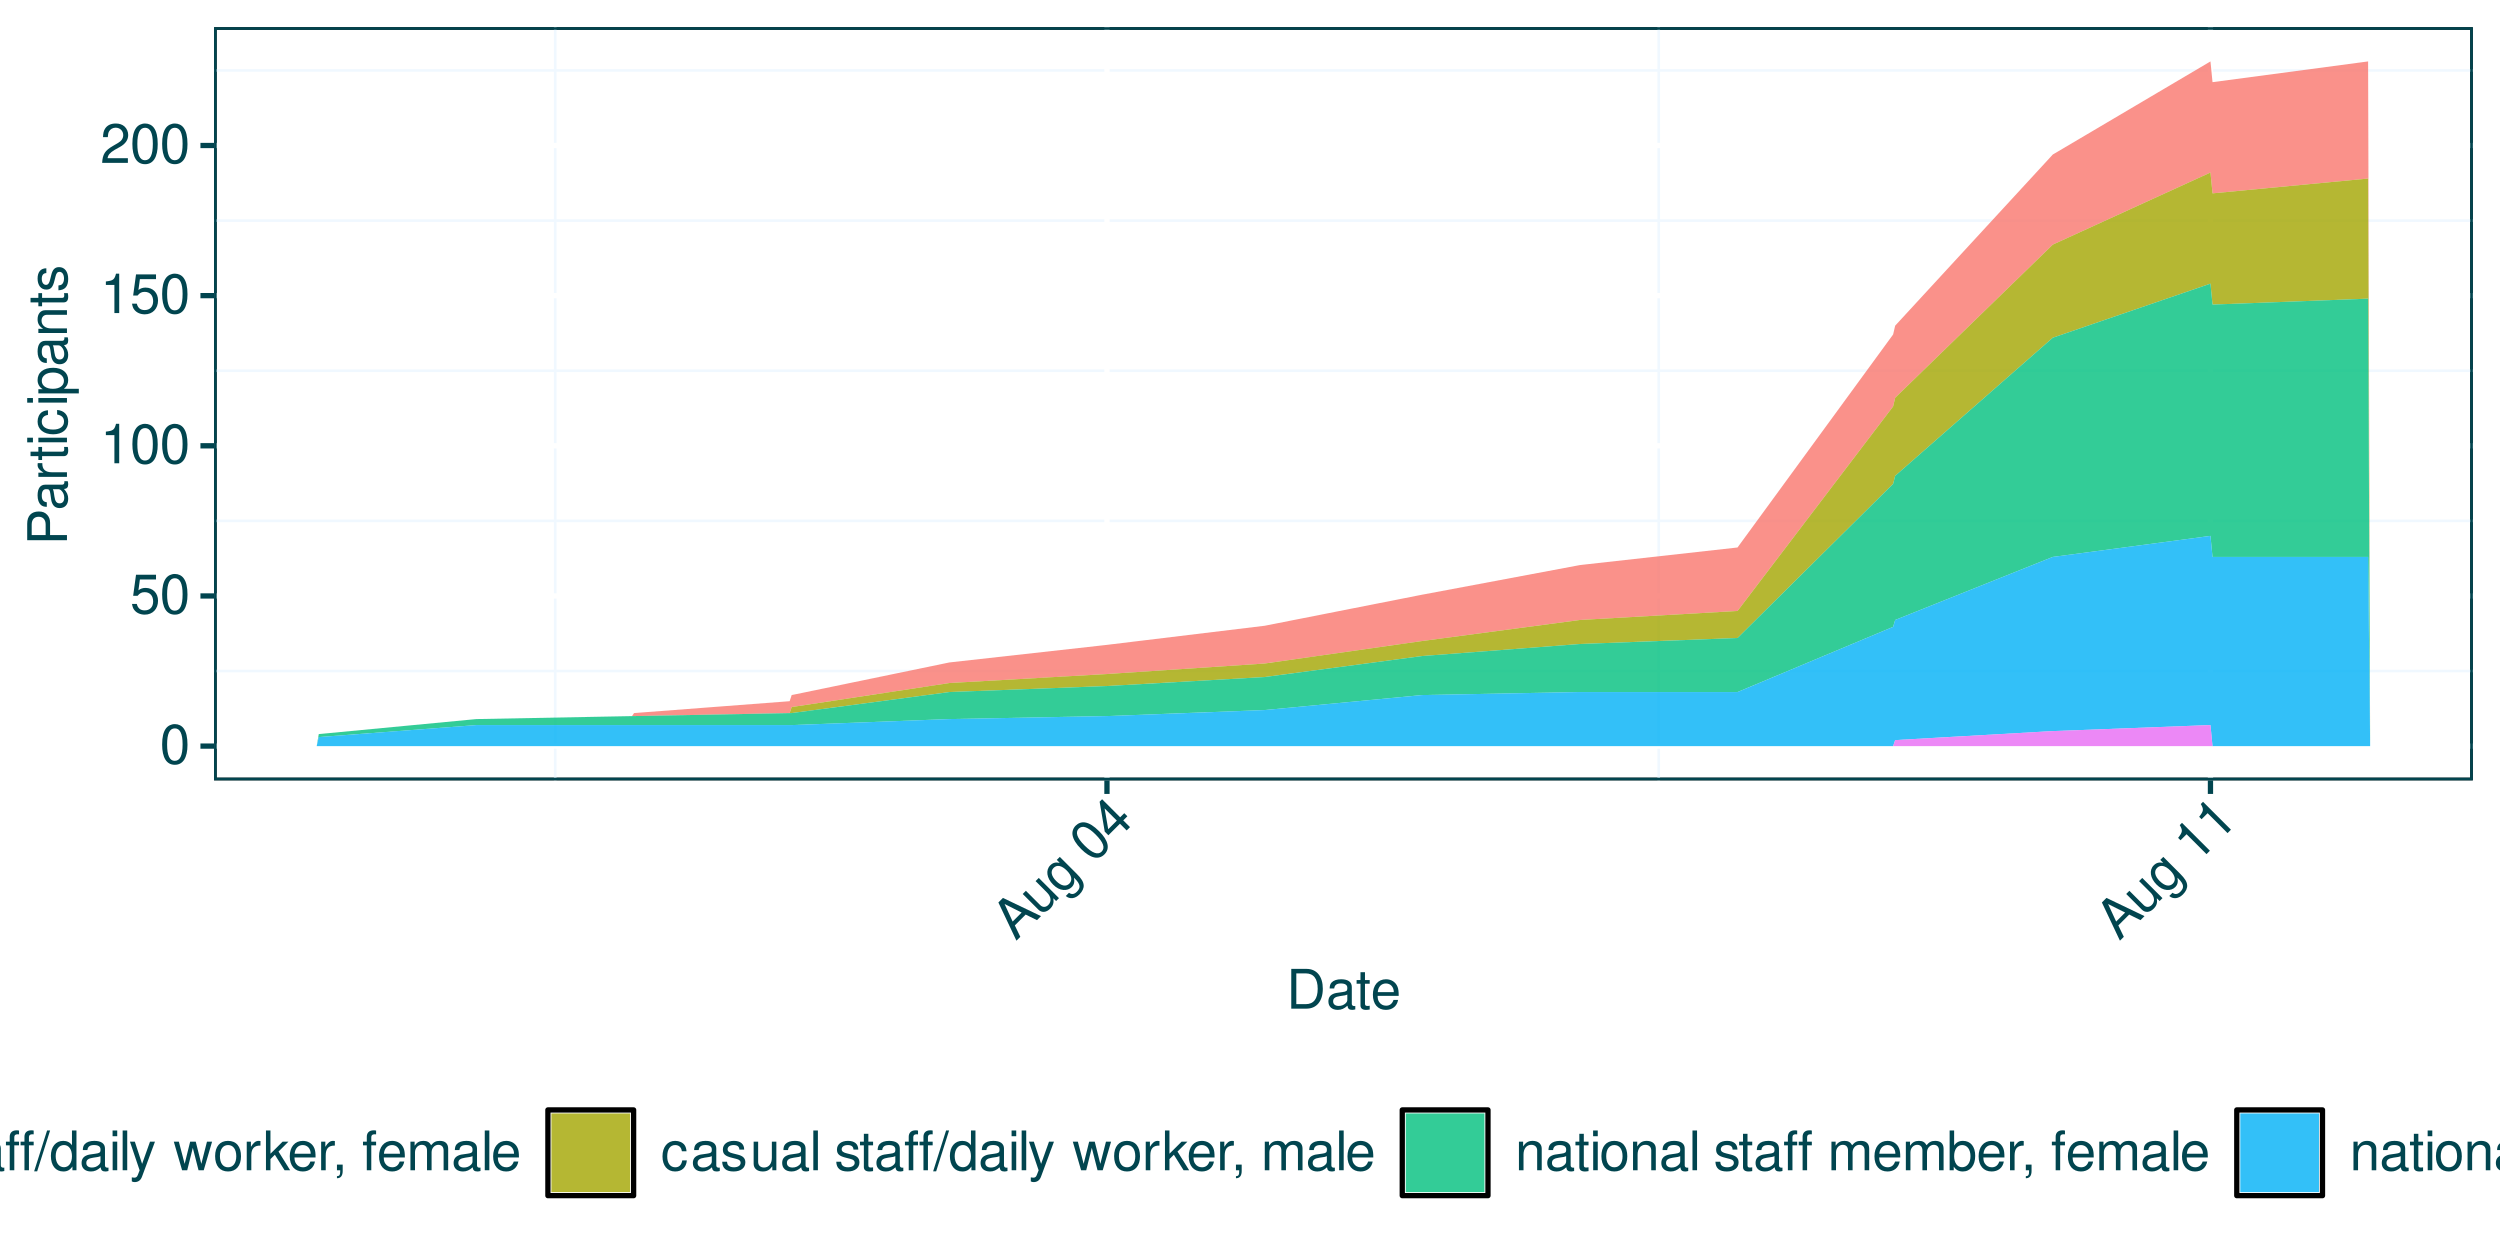 <?xml version="1.0" encoding="UTF-8"?>
<svg xmlns="http://www.w3.org/2000/svg" xmlns:xlink="http://www.w3.org/1999/xlink" width="504" height="252" viewBox="0 0 504 252">
<defs>
<g>
<g id="glyph-0-0">
<path d="M 3.031 -7.953 C 2.297 -7.953 1.641 -7.625 1.234 -7.078 C 0.719 -6.375 0.469 -5.328 0.469 -3.844 C 0.469 -1.172 1.359 0.25 3.031 0.25 C 4.672 0.25 5.578 -1.172 5.578 -3.781 C 5.578 -5.328 5.328 -6.359 4.812 -7.078 C 4.406 -7.641 3.766 -7.953 3.031 -7.953 Z M 3.031 -7.094 C 4.062 -7.094 4.594 -6.031 4.594 -3.875 C 4.594 -1.609 4.078 -0.547 3 -0.547 C 1.984 -0.547 1.469 -1.656 1.469 -3.844 C 1.469 -6.031 1.984 -7.094 3.031 -7.094 Z M 3.031 -7.094 "/>
</g>
<g id="glyph-0-1">
<path d="M 5.234 -7.797 L 1.203 -7.797 L 0.625 -3.547 L 1.516 -3.547 C 1.969 -4.094 2.344 -4.281 2.953 -4.281 C 4 -4.281 4.656 -3.562 4.656 -2.406 C 4.656 -1.281 4 -0.609 2.953 -0.609 C 2.094 -0.609 1.578 -1.031 1.359 -1.906 L 0.391 -1.906 C 0.516 -1.281 0.625 -0.969 0.859 -0.688 C 1.297 -0.094 2.094 0.25 2.969 0.25 C 4.547 0.25 5.641 -0.891 5.641 -2.547 C 5.641 -4.078 4.625 -5.141 3.125 -5.141 C 2.578 -5.141 2.141 -5 1.688 -4.656 L 1.984 -6.844 L 5.234 -6.844 Z M 5.234 -7.797 "/>
</g>
<g id="glyph-0-2">
<path d="M 2.844 -5.672 L 2.844 0 L 3.812 0 L 3.812 -7.953 L 3.172 -7.953 C 2.844 -6.734 2.625 -6.562 1.125 -6.375 L 1.125 -5.672 Z M 2.844 -5.672 "/>
</g>
<g id="glyph-0-3">
<path d="M 5.562 -0.953 L 1.469 -0.953 C 1.562 -1.609 1.906 -2.031 2.875 -2.625 L 3.969 -3.234 C 5.062 -3.844 5.625 -4.656 5.625 -5.625 C 5.625 -6.297 5.359 -6.906 4.891 -7.344 C 4.438 -7.75 3.859 -7.953 3.125 -7.953 C 2.141 -7.953 1.391 -7.594 0.969 -6.922 C 0.688 -6.5 0.578 -6 0.547 -5.203 L 1.516 -5.203 C 1.547 -5.734 1.609 -6.062 1.75 -6.328 C 2 -6.812 2.516 -7.109 3.094 -7.109 C 3.969 -7.109 4.625 -6.469 4.625 -5.609 C 4.625 -4.969 4.266 -4.422 3.578 -4.031 L 2.562 -3.438 C 0.938 -2.5 0.469 -1.75 0.375 -0.016 L 5.562 -0.016 Z M 5.562 -0.953 "/>
</g>
<g id="glyph-0-4">
<path d="M 0.984 0 L 4.062 0 C 6.094 0 7.344 -1.516 7.344 -4.016 C 7.344 -6.5 6.109 -8.016 4.062 -8.016 L 0.984 -8.016 Z M 2 -0.906 L 2 -7.109 L 3.891 -7.109 C 5.484 -7.109 6.312 -6.047 6.312 -4 C 6.312 -1.969 5.484 -0.906 3.891 -0.906 Z M 2 -0.906 "/>
</g>
<g id="glyph-0-5">
<path d="M 5.891 -0.531 C 5.781 -0.516 5.734 -0.516 5.688 -0.516 C 5.375 -0.516 5.188 -0.688 5.188 -0.969 L 5.188 -4.359 C 5.188 -5.375 4.438 -5.922 3.031 -5.922 C 2.172 -5.922 1.5 -5.688 1.109 -5.266 C 0.844 -4.969 0.734 -4.625 0.719 -4.062 L 1.641 -4.062 C 1.719 -4.766 2.141 -5.078 2.984 -5.078 C 3.828 -5.078 4.281 -4.781 4.281 -4.219 L 4.281 -3.984 C 4.266 -3.594 4.062 -3.438 3.328 -3.344 C 2.031 -3.172 1.828 -3.141 1.469 -2.984 C 0.797 -2.703 0.469 -2.203 0.469 -1.453 C 0.469 -0.406 1.188 0.25 2.359 0.25 C 3.078 0.25 3.656 0 4.312 -0.594 C 4.375 0 4.656 0.25 5.266 0.25 C 5.453 0.25 5.578 0.234 5.891 0.156 Z M 4.281 -1.812 C 4.281 -1.5 4.188 -1.312 3.922 -1.062 C 3.547 -0.719 3.094 -0.547 2.547 -0.547 C 1.844 -0.547 1.422 -0.891 1.422 -1.469 C 1.422 -2.078 1.812 -2.391 2.812 -2.531 C 3.781 -2.656 3.969 -2.703 4.281 -2.844 Z M 4.281 -1.812 "/>
</g>
<g id="glyph-0-6">
<path d="M 2.797 -5.766 L 1.844 -5.766 L 1.844 -7.344 L 0.938 -7.344 L 0.938 -5.766 L 0.156 -5.766 L 0.156 -5.016 L 0.938 -5.016 L 0.938 -0.656 C 0.938 -0.062 1.328 0.25 2.047 0.25 C 2.281 0.25 2.484 0.234 2.797 0.172 L 2.797 -0.594 C 2.656 -0.562 2.547 -0.547 2.359 -0.547 C 1.953 -0.547 1.844 -0.656 1.844 -1.062 L 1.844 -5.016 L 2.797 -5.016 Z M 2.797 -5.766 "/>
</g>
<g id="glyph-0-7">
<path d="M 5.641 -2.578 C 5.641 -3.453 5.578 -3.984 5.406 -4.406 C 5.031 -5.359 4.156 -5.922 3.078 -5.922 C 1.469 -5.922 0.438 -4.703 0.438 -2.812 C 0.438 -0.906 1.438 0.25 3.062 0.25 C 4.375 0.25 5.297 -0.5 5.516 -1.75 L 4.594 -1.75 C 4.344 -0.984 3.828 -0.594 3.094 -0.594 C 2.516 -0.594 2.016 -0.859 1.703 -1.344 C 1.484 -1.672 1.406 -2 1.391 -2.578 Z M 1.422 -3.328 C 1.5 -4.391 2.141 -5.078 3.062 -5.078 C 4 -5.078 4.656 -4.359 4.656 -3.328 Z M 1.422 -3.328 "/>
</g>
<g id="glyph-0-8">
<path d="M 5.188 -3.828 C 5.141 -4.391 5.016 -4.75 4.797 -5.078 C 4.406 -5.609 3.703 -5.922 2.906 -5.922 C 1.344 -5.922 0.344 -4.703 0.344 -2.781 C 0.344 -0.922 1.328 0.25 2.891 0.25 C 4.266 0.25 5.141 -0.578 5.25 -1.984 L 4.328 -1.984 C 4.172 -1.062 3.703 -0.594 2.922 -0.594 C 1.906 -0.594 1.297 -1.422 1.297 -2.781 C 1.297 -4.219 1.891 -5.078 2.891 -5.078 C 3.656 -5.078 4.141 -4.625 4.25 -3.828 Z M 5.188 -3.828 "/>
</g>
<g id="glyph-0-9">
<path d="M 4.812 -4.156 C 4.812 -5.297 4.062 -5.922 2.734 -5.922 C 1.391 -5.922 0.516 -5.234 0.516 -4.172 C 0.516 -3.266 0.984 -2.844 2.344 -2.516 L 3.203 -2.297 C 3.844 -2.141 4.094 -1.906 4.094 -1.5 C 4.094 -0.953 3.547 -0.594 2.75 -0.594 C 2.25 -0.594 1.844 -0.734 1.609 -0.984 C 1.469 -1.141 1.391 -1.312 1.344 -1.719 L 0.375 -1.719 C 0.422 -0.391 1.172 0.25 2.672 0.25 C 4.125 0.25 5.047 -0.469 5.047 -1.578 C 5.047 -2.438 4.562 -2.906 3.422 -3.172 L 2.547 -3.391 C 1.797 -3.562 1.469 -3.812 1.469 -4.219 C 1.469 -4.75 1.953 -5.078 2.688 -5.078 C 3.438 -5.078 3.828 -4.766 3.844 -4.156 Z M 4.812 -4.156 "/>
</g>
<g id="glyph-0-10">
<path d="M 5.297 0 L 5.297 -5.766 L 4.391 -5.766 L 4.391 -2.5 C 4.391 -1.312 3.766 -0.547 2.812 -0.547 C 2.094 -0.547 1.625 -0.984 1.625 -1.688 L 1.625 -5.766 L 0.719 -5.766 L 0.719 -1.312 C 0.719 -0.359 1.438 0.25 2.547 0.25 C 3.406 0.25 3.938 -0.047 4.484 -0.797 L 4.484 0 Z M 5.297 0 "/>
</g>
<g id="glyph-0-11">
<path d="M 1.672 -8.016 L 0.75 -8.016 L 0.75 0 L 1.672 0 Z M 1.672 -8.016 "/>
</g>
<g id="glyph-0-12">
</g>
<g id="glyph-0-13">
<path d="M 2.859 -5.766 L 1.906 -5.766 L 1.906 -6.672 C 1.906 -7.047 2.109 -7.25 2.547 -7.25 C 2.625 -7.25 2.656 -7.25 2.859 -7.234 L 2.859 -8 C 2.656 -8.047 2.531 -8.047 2.344 -8.047 C 1.5 -8.047 0.984 -7.562 0.984 -6.75 L 0.984 -5.766 L 0.219 -5.766 L 0.219 -5.016 L 0.984 -5.016 L 0.984 0 L 1.906 0 L 1.906 -5.016 L 2.859 -5.016 Z M 5.812 -5.766 L 4.859 -5.766 L 4.859 -6.672 C 4.859 -7.047 5.078 -7.25 5.5 -7.25 C 5.578 -7.25 5.609 -7.25 5.812 -7.234 L 5.812 -8 C 5.609 -8.047 5.484 -8.047 5.297 -8.047 C 4.453 -8.047 3.953 -7.562 3.953 -6.75 L 3.953 -5.766 L 3.172 -5.766 L 3.172 -5.016 L 3.953 -5.016 L 3.953 0 L 4.859 0 L 4.859 -5.016 L 5.812 -5.016 Z M 5.812 -5.766 "/>
</g>
<g id="glyph-0-14">
<path d="M 2.516 -8.016 L -0.094 0.219 L 0.516 0.219 L 3.125 -8.016 Z M 2.516 -8.016 "/>
</g>
<g id="glyph-0-15">
<path d="M 5.438 -8.016 L 4.531 -8.016 L 4.531 -5.031 C 4.141 -5.625 3.531 -5.922 2.766 -5.922 C 1.266 -5.922 0.281 -4.734 0.281 -2.891 C 0.281 -0.953 1.234 0.25 2.797 0.25 C 3.594 0.25 4.141 -0.047 4.625 -0.766 L 4.625 0 L 5.438 0 Z M 2.922 -5.078 C 3.906 -5.078 4.531 -4.203 4.531 -2.812 C 4.531 -1.484 3.891 -0.609 2.922 -0.609 C 1.906 -0.609 1.25 -1.5 1.25 -2.844 C 1.25 -4.188 1.906 -5.078 2.922 -5.078 Z M 2.922 -5.078 "/>
</g>
<g id="glyph-0-16">
<path d="M 1.656 -5.766 L 0.734 -5.766 L 0.734 0 L 1.656 0 Z M 1.656 -8.016 L 0.719 -8.016 L 0.719 -6.859 L 1.656 -6.859 Z M 1.656 -8.016 "/>
</g>
<g id="glyph-0-17">
<path d="M 4.266 -5.766 L 2.672 -1.281 L 1.203 -5.766 L 0.219 -5.766 L 2.172 0.016 L 1.812 0.938 C 1.656 1.344 1.469 1.5 1.078 1.5 C 0.922 1.5 0.797 1.469 0.594 1.438 L 0.594 2.25 C 0.781 2.359 0.969 2.391 1.203 2.391 C 1.5 2.391 1.828 2.297 2.062 2.125 C 2.359 1.906 2.516 1.672 2.688 1.203 L 5.266 -5.766 Z M 4.266 -5.766 "/>
</g>
<g id="glyph-0-18">
<path d="M 6.094 0 L 7.781 -5.766 L 6.75 -5.766 L 5.609 -1.281 L 4.484 -5.766 L 3.359 -5.766 L 2.25 -1.281 L 1.078 -5.766 L 0.062 -5.766 L 1.734 0 L 2.766 0 L 3.891 -4.516 L 5.047 0 Z M 6.094 0 "/>
</g>
<g id="glyph-0-19">
<path d="M 2.984 -5.922 C 1.359 -5.922 0.391 -4.781 0.391 -2.844 C 0.391 -0.891 1.359 0.25 3 0.25 C 4.625 0.25 5.609 -0.906 5.609 -2.797 C 5.609 -4.797 4.656 -5.922 2.984 -5.922 Z M 3 -5.078 C 4.031 -5.078 4.656 -4.234 4.656 -2.812 C 4.656 -1.438 4.016 -0.594 3 -0.594 C 1.984 -0.594 1.359 -1.438 1.359 -2.844 C 1.359 -4.234 1.984 -5.078 3 -5.078 Z M 3 -5.078 "/>
</g>
<g id="glyph-0-20">
<path d="M 0.766 -5.766 L 0.766 0 L 1.688 0 L 1.688 -2.984 C 1.688 -4.375 2.266 -5 3.531 -4.969 L 3.531 -5.891 C 3.375 -5.922 3.281 -5.922 3.172 -5.922 C 2.578 -5.922 2.141 -5.578 1.609 -4.719 L 1.609 -5.766 Z M 0.766 -5.766 "/>
</g>
<g id="glyph-0-21">
<path d="M 1.547 -8.016 L 0.641 -8.016 L 0.641 0 L 1.547 0 L 1.547 -2.25 L 2.438 -3.125 L 4.391 0 L 5.516 0 L 3.172 -3.766 L 5.172 -5.766 L 4 -5.766 L 1.547 -3.328 Z M 1.547 -8.016 "/>
</g>
<g id="glyph-0-22">
<path d="M 0.953 -1.141 L 0.953 0 L 1.609 0 L 1.609 0.203 C 1.609 0.953 1.469 1.172 0.953 1.203 L 0.953 1.609 C 1.688 1.641 2.109 1.109 2.109 0.172 L 2.109 -1.141 Z M 0.953 -1.141 "/>
</g>
<g id="glyph-0-23">
<path d="M 2.844 -5.766 L 1.875 -5.766 L 1.875 -6.672 C 1.875 -7.047 2.094 -7.25 2.516 -7.25 C 2.594 -7.25 2.625 -7.25 2.844 -7.234 L 2.844 -8 C 2.625 -8.047 2.516 -8.047 2.328 -8.047 C 1.469 -8.047 0.969 -7.562 0.969 -6.75 L 0.969 -5.766 L 0.203 -5.766 L 0.203 -5.016 L 0.969 -5.016 L 0.969 0 L 1.875 0 L 1.875 -5.016 L 2.844 -5.016 Z M 2.844 -5.766 "/>
</g>
<g id="glyph-0-24">
<path d="M 0.766 -5.766 L 0.766 0 L 1.688 0 L 1.688 -3.625 C 1.688 -4.453 2.297 -5.125 3.047 -5.125 C 3.734 -5.125 4.109 -4.703 4.109 -3.969 L 4.109 0 L 5.031 0 L 5.031 -3.625 C 5.031 -4.453 5.641 -5.125 6.391 -5.125 C 7.062 -5.125 7.453 -4.703 7.453 -3.969 L 7.453 0 L 8.375 0 L 8.375 -4.328 C 8.375 -5.359 7.781 -5.922 6.703 -5.922 C 5.938 -5.922 5.484 -5.703 4.938 -5.047 C 4.594 -5.672 4.141 -5.922 3.391 -5.922 C 2.625 -5.922 2.094 -5.641 1.609 -4.953 L 1.609 -5.766 Z M 0.766 -5.766 "/>
</g>
<g id="glyph-0-25">
<path d="M 0.766 -5.766 L 0.766 0 L 1.688 0 L 1.688 -3.172 C 1.688 -4.359 2.312 -5.125 3.25 -5.125 C 3.984 -5.125 4.438 -4.688 4.438 -4 L 4.438 0 L 5.359 0 L 5.359 -4.359 C 5.359 -5.312 4.641 -5.922 3.531 -5.922 C 2.672 -5.922 2.125 -5.594 1.609 -4.797 L 1.609 -5.766 Z M 0.766 -5.766 "/>
</g>
<g id="glyph-0-26">
<path d="M 0.594 -8.016 L 0.594 0 L 1.422 0 L 1.422 -0.734 C 1.859 -0.062 2.438 0.25 3.25 0.25 C 4.766 0.25 5.75 -0.984 5.75 -2.906 C 5.75 -4.781 4.812 -5.922 3.281 -5.922 C 2.5 -5.922 1.938 -5.625 1.5 -4.984 L 1.5 -8.016 Z M 3.109 -5.078 C 4.141 -5.078 4.797 -4.188 4.797 -2.812 C 4.797 -1.5 4.109 -0.609 3.109 -0.609 C 2.141 -0.609 1.5 -1.484 1.5 -2.844 C 1.5 -4.188 2.141 -5.078 3.109 -5.078 Z M 3.109 -5.078 "/>
</g>
<g id="glyph-1-0">
<path d="M 1.984 -5.391 L 4.266 -4.266 L 5.078 -5.078 L -2.594 -8.75 L -3.516 -7.828 L 0.125 -0.125 L 0.906 -0.906 L -0.203 -3.203 Z M 1.172 -5.797 L -0.641 -3.984 L -2.266 -7.516 Z M 1.172 -5.797 "/>
</g>
<g id="glyph-1-1">
<path d="M 3.75 -3.75 L -0.328 -7.828 L -0.969 -7.188 L 1.344 -4.875 C 2.188 -4.031 2.266 -3.047 1.594 -2.375 C 1.094 -1.875 0.453 -1.859 -0.031 -2.344 L -2.922 -5.234 L -3.562 -4.594 L -0.406 -1.438 C 0.266 -0.766 1.188 -0.844 1.969 -1.625 C 2.578 -2.234 2.75 -2.812 2.609 -3.734 L 3.172 -3.172 Z M 3.75 -3.75 "/>
</g>
<g id="glyph-1-2">
<path d="M -0.938 -7.219 L -0.344 -6.625 C -1.172 -6.797 -1.734 -6.641 -2.25 -6.125 C -3.219 -5.156 -2.984 -3.547 -1.688 -2.25 C -1 -1.562 -0.344 -1.219 0.406 -1.156 C 1.078 -1.109 1.656 -1.312 2.078 -1.734 C 2.562 -2.219 2.688 -2.781 2.531 -3.625 L 2.734 -3.422 C 3.828 -2.328 3.922 -1.609 3.125 -0.812 C 2.578 -0.266 2.047 -0.203 1.531 -0.594 L 0.875 0.062 C 1.688 0.75 2.75 0.625 3.641 -0.266 C 4.234 -0.859 4.547 -1.547 4.484 -2.141 C 4.422 -2.828 4.031 -3.469 3.078 -4.422 L -0.328 -7.828 Z M -1.578 -5.609 C -0.891 -6.297 0.062 -6.094 1.094 -5.062 C 2.078 -4.078 2.266 -3.109 1.594 -2.438 C 0.922 -1.766 -0.047 -1.953 -1.062 -2.969 C -2.047 -3.953 -2.25 -4.938 -1.578 -5.609 Z M -1.578 -5.609 "/>
</g>
<g id="glyph-1-3">
</g>
<g id="glyph-1-4">
<path d="M -3.484 -7.766 C -4 -7.25 -4.234 -6.547 -4.125 -5.875 C -3.984 -5.016 -3.438 -4.094 -2.391 -3.047 C -0.5 -1.156 1.141 -0.797 2.312 -1.969 C 3.469 -3.125 3.109 -4.766 1.266 -6.609 C 0.172 -7.703 -0.734 -8.266 -1.594 -8.406 C -2.297 -8.516 -2.969 -8.281 -3.484 -7.766 Z M -2.875 -7.156 C -2.141 -7.891 -1.016 -7.516 0.516 -5.984 C 2.109 -4.391 2.5 -3.281 1.734 -2.516 C 1.016 -1.797 -0.141 -2.203 -1.688 -3.75 C -3.234 -5.297 -3.609 -6.422 -2.875 -7.156 Z M -2.875 -7.156 "/>
</g>
<g id="glyph-1-5">
<path d="M 1.188 -3.906 L 2.547 -2.547 L 3.219 -3.219 L 1.859 -4.578 L 2.688 -5.406 L 2.062 -6.031 L 1.234 -5.203 L -2.406 -8.844 L -2.906 -8.344 L -1.875 -2.312 L -1.141 -1.578 Z M 0.562 -4.531 L -1.172 -2.797 L -1.906 -7 Z M 0.562 -4.531 "/>
</g>
<g id="glyph-1-6">
<path d="M -2 -6.031 L 2.016 -2.016 L 2.703 -2.703 L -2.922 -8.328 L -3.375 -7.875 C -2.75 -6.781 -2.781 -6.5 -3.703 -5.297 L -3.219 -4.812 Z M -2 -6.031 "/>
</g>
<g id="glyph-2-0">
<path d="M -3.406 -2.031 L -3.406 -4.547 C -3.406 -5.172 -3.594 -5.672 -3.969 -6.094 C -4.406 -6.578 -4.922 -6.781 -5.672 -6.781 C -7.172 -6.781 -8.016 -5.891 -8.016 -4.312 L -8.016 -1 L 0 -1 L 0 -2.031 Z M -4.297 -2.031 L -7.109 -2.031 L -7.109 -4.156 C -7.109 -5.141 -6.594 -5.719 -5.703 -5.719 C -4.828 -5.719 -4.297 -5.141 -4.297 -4.156 Z M -4.297 -2.031 "/>
</g>
<g id="glyph-2-1">
<path d="M -0.531 -5.891 C -0.516 -5.781 -0.516 -5.734 -0.516 -5.688 C -0.516 -5.375 -0.688 -5.188 -0.969 -5.188 L -4.359 -5.188 C -5.375 -5.188 -5.922 -4.438 -5.922 -3.031 C -5.922 -2.172 -5.688 -1.5 -5.266 -1.109 C -4.969 -0.844 -4.625 -0.734 -4.062 -0.719 L -4.062 -1.641 C -4.766 -1.719 -5.078 -2.141 -5.078 -2.984 C -5.078 -3.828 -4.781 -4.281 -4.219 -4.281 L -3.984 -4.281 C -3.594 -4.266 -3.438 -4.062 -3.344 -3.328 C -3.172 -2.031 -3.141 -1.828 -2.984 -1.469 C -2.703 -0.797 -2.203 -0.469 -1.453 -0.469 C -0.406 -0.469 0.25 -1.188 0.25 -2.359 C 0.25 -3.078 0 -3.656 -0.594 -4.312 C 0 -4.375 0.25 -4.656 0.25 -5.266 C 0.25 -5.453 0.234 -5.578 0.156 -5.891 Z M -1.812 -4.281 C -1.5 -4.281 -1.312 -4.188 -1.062 -3.922 C -0.719 -3.547 -0.547 -3.094 -0.547 -2.547 C -0.547 -1.844 -0.891 -1.422 -1.469 -1.422 C -2.078 -1.422 -2.391 -1.812 -2.531 -2.812 C -2.656 -3.781 -2.703 -3.969 -2.844 -4.281 Z M -1.812 -4.281 "/>
</g>
<g id="glyph-2-2">
<path d="M -5.766 -0.766 L 0 -0.766 L 0 -1.688 L -2.984 -1.688 C -4.375 -1.688 -5 -2.266 -4.969 -3.531 L -5.891 -3.531 C -5.922 -3.375 -5.922 -3.281 -5.922 -3.172 C -5.922 -2.578 -5.578 -2.141 -4.719 -1.609 L -5.766 -1.609 Z M -5.766 -0.766 "/>
</g>
<g id="glyph-2-3">
<path d="M -5.766 -2.797 L -5.766 -1.844 L -7.344 -1.844 L -7.344 -0.938 L -5.766 -0.938 L -5.766 -0.156 L -5.016 -0.156 L -5.016 -0.938 L -0.656 -0.938 C -0.062 -0.938 0.25 -1.328 0.25 -2.047 C 0.25 -2.281 0.234 -2.484 0.172 -2.797 L -0.594 -2.797 C -0.562 -2.656 -0.547 -2.547 -0.547 -2.359 C -0.547 -1.953 -0.656 -1.844 -1.062 -1.844 L -5.016 -1.844 L -5.016 -2.797 Z M -5.766 -2.797 "/>
</g>
<g id="glyph-2-4">
<path d="M -5.766 -1.656 L -5.766 -0.734 L 0 -0.734 L 0 -1.656 Z M -8.016 -1.656 L -8.016 -0.719 L -6.859 -0.719 L -6.859 -1.656 Z M -8.016 -1.656 "/>
</g>
<g id="glyph-2-5">
<path d="M -3.828 -5.188 C -4.391 -5.141 -4.75 -5.016 -5.078 -4.797 C -5.609 -4.406 -5.922 -3.703 -5.922 -2.906 C -5.922 -1.344 -4.703 -0.344 -2.781 -0.344 C -0.922 -0.344 0.25 -1.328 0.25 -2.891 C 0.25 -4.266 -0.578 -5.141 -1.984 -5.25 L -1.984 -4.328 C -1.062 -4.172 -0.594 -3.703 -0.594 -2.922 C -0.594 -1.906 -1.422 -1.297 -2.781 -1.297 C -4.219 -1.297 -5.078 -1.891 -5.078 -2.891 C -5.078 -3.656 -4.625 -4.141 -3.828 -4.25 Z M -3.828 -5.188 "/>
</g>
<g id="glyph-2-6">
<path d="M 2.391 -0.594 L 2.391 -1.516 L -0.609 -1.516 C -0.016 -2 0.25 -2.547 0.25 -3.281 C 0.25 -4.781 -0.953 -5.75 -2.781 -5.75 C -4.719 -5.75 -5.922 -4.812 -5.922 -3.281 C -5.922 -2.5 -5.578 -1.875 -4.891 -1.438 L -5.766 -1.438 L -5.766 -0.594 Z M -5.078 -3.125 C -5.078 -4.141 -4.188 -4.797 -2.812 -4.797 C -1.5 -4.797 -0.609 -4.125 -0.609 -3.125 C -0.609 -2.141 -1.484 -1.516 -2.844 -1.516 C -4.188 -1.516 -5.078 -2.141 -5.078 -3.125 Z M -5.078 -3.125 "/>
</g>
<g id="glyph-2-7">
<path d="M -5.766 -0.766 L 0 -0.766 L 0 -1.688 L -3.172 -1.688 C -4.359 -1.688 -5.125 -2.312 -5.125 -3.25 C -5.125 -3.984 -4.688 -4.438 -4 -4.438 L 0 -4.438 L 0 -5.359 L -4.359 -5.359 C -5.312 -5.359 -5.922 -4.641 -5.922 -3.531 C -5.922 -2.672 -5.594 -2.125 -4.797 -1.609 L -5.766 -1.609 Z M -5.766 -0.766 "/>
</g>
<g id="glyph-2-8">
<path d="M -4.156 -4.812 C -5.297 -4.812 -5.922 -4.062 -5.922 -2.734 C -5.922 -1.391 -5.234 -0.516 -4.172 -0.516 C -3.266 -0.516 -2.844 -0.984 -2.516 -2.344 L -2.297 -3.203 C -2.141 -3.844 -1.906 -4.094 -1.5 -4.094 C -0.953 -4.094 -0.594 -3.547 -0.594 -2.75 C -0.594 -2.25 -0.734 -1.844 -0.984 -1.609 C -1.141 -1.469 -1.312 -1.391 -1.719 -1.344 L -1.719 -0.375 C -0.391 -0.422 0.25 -1.172 0.25 -2.672 C 0.25 -4.125 -0.469 -5.047 -1.578 -5.047 C -2.438 -5.047 -2.906 -4.562 -3.172 -3.422 L -3.391 -2.547 C -3.562 -1.797 -3.812 -1.469 -4.219 -1.469 C -4.75 -1.469 -5.078 -1.953 -5.078 -2.688 C -5.078 -3.438 -4.766 -3.828 -4.156 -3.844 Z M -4.156 -4.812 "/>
</g>
</g>
<clipPath id="clip-0">
<path clip-rule="nonzero" d="M 43.152 5.48 L 498.523 5.48 L 498.523 157.316 L 43.152 157.316 Z M 43.152 5.48 "/>
</clipPath>
<clipPath id="clip-1">
<path clip-rule="nonzero" d="M 43.152 135 L 498.523 135 L 498.523 136 L 43.152 136 Z M 43.152 135 "/>
</clipPath>
<clipPath id="clip-2">
<path clip-rule="nonzero" d="M 43.152 104 L 498.523 104 L 498.523 106 L 43.152 106 Z M 43.152 104 "/>
</clipPath>
<clipPath id="clip-3">
<path clip-rule="nonzero" d="M 43.152 74 L 498.523 74 L 498.523 76 L 43.152 76 Z M 43.152 74 "/>
</clipPath>
<clipPath id="clip-4">
<path clip-rule="nonzero" d="M 43.152 44 L 498.523 44 L 498.523 45 L 43.152 45 Z M 43.152 44 "/>
</clipPath>
<clipPath id="clip-5">
<path clip-rule="nonzero" d="M 43.152 13 L 498.523 13 L 498.523 15 L 43.152 15 Z M 43.152 13 "/>
</clipPath>
<clipPath id="clip-6">
<path clip-rule="nonzero" d="M 111 5.48 L 113 5.48 L 113 157.316 L 111 157.316 Z M 111 5.48 "/>
</clipPath>
<clipPath id="clip-7">
<path clip-rule="nonzero" d="M 334 5.48 L 335 5.48 L 335 157.316 L 334 157.316 Z M 334 5.48 "/>
</clipPath>
<clipPath id="clip-8">
<path clip-rule="nonzero" d="M 43.152 149 L 498.523 149 L 498.523 151 L 43.152 151 Z M 43.152 149 "/>
</clipPath>
<clipPath id="clip-9">
<path clip-rule="nonzero" d="M 43.152 119 L 498.523 119 L 498.523 121 L 43.152 121 Z M 43.152 119 "/>
</clipPath>
<clipPath id="clip-10">
<path clip-rule="nonzero" d="M 43.152 89 L 498.523 89 L 498.523 91 L 43.152 91 Z M 43.152 89 "/>
</clipPath>
<clipPath id="clip-11">
<path clip-rule="nonzero" d="M 43.152 59 L 498.523 59 L 498.523 61 L 43.152 61 Z M 43.152 59 "/>
</clipPath>
<clipPath id="clip-12">
<path clip-rule="nonzero" d="M 43.152 28 L 498.523 28 L 498.523 30 L 43.152 30 Z M 43.152 28 "/>
</clipPath>
<clipPath id="clip-13">
<path clip-rule="nonzero" d="M 222 5.48 L 224 5.48 L 224 157.316 L 222 157.316 Z M 222 5.48 "/>
</clipPath>
<clipPath id="clip-14">
<path clip-rule="nonzero" d="M 445 5.48 L 447 5.48 L 447 157.316 L 445 157.316 Z M 445 5.48 "/>
</clipPath>
<clipPath id="clip-15">
<path clip-rule="nonzero" d="M 43.152 5.48 L 498.523 5.48 L 498.523 157.316 L 43.152 157.316 Z M 43.152 5.48 "/>
</clipPath>
</defs>
<rect x="-50.4" y="-25.2" width="604.8" height="302.4" fill="rgb(100%, 100%, 100%)" fill-opacity="1"/>
<rect x="-50.4" y="-25.2" width="604.8" height="302.4" fill="rgb(100%, 100%, 100%)" fill-opacity="1"/>
<path fill="none" stroke-width="1.067" stroke-linecap="round" stroke-linejoin="round" stroke="rgb(100%, 100%, 100%)" stroke-opacity="1" stroke-miterlimit="10" d="M 0 252 L 504 252 L 504 0 L 0 0 Z M 0 252 "/>
<g clip-path="url(#clip-0)">
<path fill-rule="nonzero" fill="rgb(100%, 100%, 100%)" fill-opacity="1" stroke-width="1.067" stroke-linecap="round" stroke-linejoin="round" stroke="rgb(0%, 0%, 0%)" stroke-opacity="1" stroke-miterlimit="10" d="M 43.152 157.316 L 498.523 157.316 L 498.523 5.48 L 43.152 5.48 Z M 43.152 157.316 "/>
</g>
<g clip-path="url(#clip-1)">
<path fill="none" stroke-width="0.533" stroke-linecap="butt" stroke-linejoin="round" stroke="rgb(94.118%, 97.255%, 100%)" stroke-opacity="1" stroke-miterlimit="10" d="M 43.152 135.281 L 498.52 135.281 "/>
</g>
<g clip-path="url(#clip-2)">
<path fill="none" stroke-width="0.533" stroke-linecap="butt" stroke-linejoin="round" stroke="rgb(94.118%, 97.255%, 100%)" stroke-opacity="1" stroke-miterlimit="10" d="M 43.152 105.008 L 498.52 105.008 "/>
</g>
<g clip-path="url(#clip-3)">
<path fill="none" stroke-width="0.533" stroke-linecap="butt" stroke-linejoin="round" stroke="rgb(94.118%, 97.255%, 100%)" stroke-opacity="1" stroke-miterlimit="10" d="M 43.152 74.738 L 498.52 74.738 "/>
</g>
<g clip-path="url(#clip-4)">
<path fill="none" stroke-width="0.533" stroke-linecap="butt" stroke-linejoin="round" stroke="rgb(94.118%, 97.255%, 100%)" stroke-opacity="1" stroke-miterlimit="10" d="M 43.152 44.469 L 498.52 44.469 "/>
</g>
<g clip-path="url(#clip-5)">
<path fill="none" stroke-width="0.533" stroke-linecap="butt" stroke-linejoin="round" stroke="rgb(94.118%, 97.255%, 100%)" stroke-opacity="1" stroke-miterlimit="10" d="M 43.152 14.199 L 498.52 14.199 "/>
</g>
<g clip-path="url(#clip-6)">
<path fill="none" stroke-width="0.533" stroke-linecap="butt" stroke-linejoin="round" stroke="rgb(94.118%, 97.255%, 100%)" stroke-opacity="1" stroke-miterlimit="10" d="M 111.934 157.316 L 111.934 5.48 "/>
</g>
<g clip-path="url(#clip-7)">
<path fill="none" stroke-width="0.533" stroke-linecap="butt" stroke-linejoin="round" stroke="rgb(94.118%, 97.255%, 100%)" stroke-opacity="1" stroke-miterlimit="10" d="M 334.398 157.316 L 334.398 5.48 "/>
</g>
<g clip-path="url(#clip-8)">
<path fill="none" stroke-width="1.067" stroke-linecap="butt" stroke-linejoin="round" stroke="rgb(100%, 100%, 100%)" stroke-opacity="1" stroke-miterlimit="10" d="M 43.152 150.414 L 498.52 150.414 "/>
</g>
<g clip-path="url(#clip-9)">
<path fill="none" stroke-width="1.067" stroke-linecap="butt" stroke-linejoin="round" stroke="rgb(100%, 100%, 100%)" stroke-opacity="1" stroke-miterlimit="10" d="M 43.152 120.145 L 498.52 120.145 "/>
</g>
<g clip-path="url(#clip-10)">
<path fill="none" stroke-width="1.067" stroke-linecap="butt" stroke-linejoin="round" stroke="rgb(100%, 100%, 100%)" stroke-opacity="1" stroke-miterlimit="10" d="M 43.152 89.875 L 498.52 89.875 "/>
</g>
<g clip-path="url(#clip-11)">
<path fill="none" stroke-width="1.067" stroke-linecap="butt" stroke-linejoin="round" stroke="rgb(100%, 100%, 100%)" stroke-opacity="1" stroke-miterlimit="10" d="M 43.152 59.602 L 498.52 59.602 "/>
</g>
<g clip-path="url(#clip-12)">
<path fill="none" stroke-width="1.067" stroke-linecap="butt" stroke-linejoin="round" stroke="rgb(100%, 100%, 100%)" stroke-opacity="1" stroke-miterlimit="10" d="M 43.152 29.332 L 498.52 29.332 "/>
</g>
<g clip-path="url(#clip-13)">
<path fill="none" stroke-width="1.067" stroke-linecap="butt" stroke-linejoin="round" stroke="rgb(100%, 100%, 100%)" stroke-opacity="1" stroke-miterlimit="10" d="M 223.164 157.316 L 223.164 5.48 "/>
</g>
<g clip-path="url(#clip-14)">
<path fill="none" stroke-width="1.067" stroke-linecap="butt" stroke-linejoin="round" stroke="rgb(100%, 100%, 100%)" stroke-opacity="1" stroke-miterlimit="10" d="M 445.629 157.316 L 445.629 5.48 "/>
</g>
<path fill-rule="nonzero" fill="rgb(97.255%, 46.275%, 42.745%)" fill-opacity="0.8" d="M 127.824 143.754 L 128.238 143.723 L 159.191 141.363 L 159.605 140.121 L 160.016 140.039 L 190.973 133.637 L 191.383 133.551 L 191.797 133.504 L 222.75 130.051 L 223.164 130.004 L 223.578 129.953 L 254.531 126.203 L 254.945 126.156 L 255.359 126.074 L 286.312 119.965 L 286.727 119.883 L 287.141 119.809 L 318.094 113.996 L 318.508 113.918 L 318.918 113.871 L 349.875 110.418 L 350.285 110.371 L 350.699 109.805 L 381.652 67.434 L 382.066 65.656 L 382.48 65.207 L 413.434 31.598 L 413.848 31.148 L 414.262 30.906 L 445.215 12.625 L 445.629 12.383 L 446.043 16.562 L 476.996 12.438 L 477.41 12.383 L 477.82 150.414 L 477.41 35.992 L 476.996 36.031 L 446.043 38.98 L 445.629 34.781 L 445.215 34.969 L 414.262 49.121 L 413.848 49.312 L 413.434 49.711 L 382.48 79.785 L 382.066 80.188 L 381.652 81.941 L 350.699 122.629 L 350.285 123.172 L 349.875 123.195 L 318.918 124.965 L 318.508 124.988 L 318.094 125.043 L 287.141 129.172 L 286.727 129.227 L 286.312 129.285 L 255.359 133.707 L 254.945 133.766 L 254.531 133.793 L 223.578 135.855 L 223.164 135.887 L 222.75 135.91 L 191.797 137.676 L 191.383 137.699 L 190.973 137.766 L 160.016 142.48 L 159.605 142.543 L 159.191 143.762 L 128.238 144.352 L 127.41 144.367 Z M 127.824 143.754 "/>
<path fill-rule="nonzero" fill="rgb(63.922%, 64.706%, 0%)" fill-opacity="0.8" d="M 159.605 142.543 L 160.016 142.48 L 190.973 137.766 L 191.383 137.699 L 191.797 137.676 L 222.75 135.91 L 223.164 135.887 L 223.578 135.855 L 254.531 133.793 L 254.945 133.766 L 255.359 133.707 L 286.312 129.285 L 286.727 129.227 L 287.141 129.172 L 318.094 125.043 L 318.508 124.988 L 318.918 124.965 L 349.875 123.195 L 350.285 123.172 L 350.699 122.629 L 381.652 81.941 L 382.066 80.188 L 382.48 79.785 L 413.434 49.711 L 413.848 49.312 L 414.262 49.121 L 445.215 34.969 L 445.629 34.781 L 446.043 38.98 L 476.996 36.031 L 477.41 35.992 L 477.82 150.414 L 477.41 60.207 L 476.996 60.223 L 446.043 61.402 L 445.629 57.18 L 445.215 57.324 L 414.262 67.938 L 413.848 68.078 L 413.434 68.441 L 382.48 95.566 L 382.066 95.93 L 381.652 97.547 L 350.699 128.211 L 350.285 128.621 L 349.875 128.637 L 318.918 129.816 L 318.508 129.832 L 318.094 129.863 L 287.141 132.223 L 286.727 132.254 L 286.312 132.309 L 255.359 136.434 L 254.945 136.492 L 254.531 136.516 L 223.578 138.281 L 223.164 138.305 L 222.75 138.32 L 191.797 139.5 L 191.383 139.516 L 190.973 139.574 L 160.016 143.699 L 159.605 143.754 L 159.191 143.762 Z M 159.605 142.543 "/>
<path fill-rule="nonzero" fill="rgb(0%, 74.902%, 49.02%)" fill-opacity="0.8" d="M 64.262 147.992 L 64.676 147.953 L 95.629 145.004 L 96.043 144.965 L 96.457 144.957 L 127.41 144.367 L 128.238 144.352 L 159.191 143.762 L 159.605 143.754 L 160.016 143.699 L 190.973 139.574 L 191.383 139.516 L 191.797 139.5 L 222.75 138.32 L 223.164 138.305 L 223.578 138.281 L 254.531 136.516 L 254.945 136.492 L 255.359 136.434 L 286.312 132.309 L 286.727 132.254 L 287.141 132.223 L 318.094 129.863 L 318.508 129.832 L 318.918 129.816 L 349.875 128.637 L 350.285 128.621 L 350.699 128.211 L 381.652 97.547 L 382.066 95.93 L 382.48 95.566 L 413.434 68.441 L 413.848 68.078 L 414.262 67.938 L 445.215 57.324 L 445.629 57.18 L 446.043 61.402 L 476.996 60.223 L 477.41 60.207 L 477.82 150.414 L 477.41 112.273 L 446.043 112.273 L 445.629 108.035 L 445.215 108.09 L 414.262 112.219 L 413.848 112.273 L 413.434 112.438 L 382.48 124.82 L 382.066 124.988 L 381.652 126.371 L 350.699 139.344 L 350.285 139.516 L 318.508 139.516 L 318.094 139.523 L 287.141 140.113 L 286.727 140.121 L 286.312 140.16 L 255.359 143.109 L 254.945 143.148 L 254.531 143.164 L 223.578 144.344 L 223.164 144.359 L 222.75 144.367 L 191.797 144.957 L 191.383 144.965 L 190.973 144.98 L 160.016 146.16 L 159.605 146.176 L 96.043 146.176 L 95.629 146.207 L 64.676 148.566 L 64.262 148.598 L 63.848 150.414 Z M 64.262 147.992 "/>
<path fill-rule="nonzero" fill="rgb(0%, 69.02%, 96.471%)" fill-opacity="0.8" d="M 64.262 148.598 L 64.676 148.566 L 95.629 146.207 L 96.043 146.176 L 159.605 146.176 L 160.016 146.16 L 190.973 144.98 L 191.383 144.965 L 191.797 144.957 L 222.75 144.367 L 223.164 144.359 L 223.578 144.344 L 254.531 143.164 L 254.945 143.148 L 255.359 143.109 L 286.312 140.16 L 286.727 140.121 L 287.141 140.113 L 318.094 139.523 L 318.508 139.516 L 350.285 139.516 L 350.699 139.344 L 381.652 126.371 L 382.066 124.988 L 382.48 124.82 L 413.434 112.438 L 413.848 112.273 L 414.262 112.219 L 445.215 108.09 L 445.629 108.035 L 446.043 112.273 L 477.41 112.273 L 477.82 150.414 L 446.043 150.414 L 445.629 146.176 L 445.215 146.191 L 414.262 147.371 L 413.848 147.387 L 413.434 147.41 L 382.48 149.18 L 382.066 149.203 L 381.652 150.414 L 63.848 150.414 Z M 64.262 148.598 "/>
<path fill-rule="nonzero" fill="rgb(90.588%, 41.961%, 95.294%)" fill-opacity="0.8" d="M 382.066 149.203 L 382.48 149.18 L 413.434 147.41 L 413.848 147.387 L 414.262 147.371 L 445.215 146.191 L 445.629 146.176 L 446.043 150.414 L 381.652 150.414 Z M 382.066 149.203 "/>
<g clip-path="url(#clip-15)">
<path fill="none" stroke-width="1.067" stroke-linecap="round" stroke-linejoin="round" stroke="rgb(0.392%, 27.059%, 30.98%)" stroke-opacity="1" stroke-miterlimit="10" d="M 43.152 157.316 L 498.523 157.316 L 498.523 5.48 L 43.152 5.48 Z M 43.152 157.316 "/>
</g>
<g fill="rgb(0.392%, 27.059%, 30.98%)" fill-opacity="1">
<use xlink:href="#glyph-0-0" x="32.219" y="153.933"/>
</g>
<g fill="rgb(0.392%, 27.059%, 30.98%)" fill-opacity="1">
<use xlink:href="#glyph-0-1" x="26.219" y="123.663"/>
<use xlink:href="#glyph-0-0" x="32.219" y="123.663"/>
</g>
<g fill="rgb(0.392%, 27.059%, 30.98%)" fill-opacity="1">
<use xlink:href="#glyph-0-2" x="20.219" y="93.394"/>
<use xlink:href="#glyph-0-0" x="26.219" y="93.394"/>
<use xlink:href="#glyph-0-0" x="32.219" y="93.394"/>
</g>
<g fill="rgb(0.392%, 27.059%, 30.98%)" fill-opacity="1">
<use xlink:href="#glyph-0-2" x="20.219" y="63.12"/>
<use xlink:href="#glyph-0-1" x="26.219" y="63.12"/>
<use xlink:href="#glyph-0-0" x="32.219" y="63.12"/>
</g>
<g fill="rgb(0.392%, 27.059%, 30.98%)" fill-opacity="1">
<use xlink:href="#glyph-0-3" x="20.219" y="32.851"/>
<use xlink:href="#glyph-0-0" x="26.219" y="32.851"/>
<use xlink:href="#glyph-0-0" x="32.219" y="32.851"/>
</g>
<path fill="none" stroke-width="1.067" stroke-linecap="butt" stroke-linejoin="round" stroke="rgb(0.392%, 27.059%, 30.98%)" stroke-opacity="1" stroke-miterlimit="10" d="M 40.41 150.414 L 43.152 150.414 "/>
<path fill="none" stroke-width="1.067" stroke-linecap="butt" stroke-linejoin="round" stroke="rgb(0.392%, 27.059%, 30.98%)" stroke-opacity="1" stroke-miterlimit="10" d="M 40.41 120.145 L 43.152 120.145 "/>
<path fill="none" stroke-width="1.067" stroke-linecap="butt" stroke-linejoin="round" stroke="rgb(0.392%, 27.059%, 30.98%)" stroke-opacity="1" stroke-miterlimit="10" d="M 40.41 89.875 L 43.152 89.875 "/>
<path fill="none" stroke-width="1.067" stroke-linecap="butt" stroke-linejoin="round" stroke="rgb(0.392%, 27.059%, 30.98%)" stroke-opacity="1" stroke-miterlimit="10" d="M 40.41 59.602 L 43.152 59.602 "/>
<path fill="none" stroke-width="1.067" stroke-linecap="butt" stroke-linejoin="round" stroke="rgb(0.392%, 27.059%, 30.98%)" stroke-opacity="1" stroke-miterlimit="10" d="M 40.41 29.332 L 43.152 29.332 "/>
<path fill="none" stroke-width="1.067" stroke-linecap="butt" stroke-linejoin="round" stroke="rgb(0.392%, 27.059%, 30.98%)" stroke-opacity="1" stroke-miterlimit="10" d="M 223.164 160.055 L 223.164 157.316 "/>
<path fill="none" stroke-width="1.067" stroke-linecap="butt" stroke-linejoin="round" stroke="rgb(0.392%, 27.059%, 30.98%)" stroke-opacity="1" stroke-miterlimit="10" d="M 445.629 160.055 L 445.629 157.316 "/>
<g fill="rgb(0.392%, 27.059%, 30.98%)" fill-opacity="1">
<use xlink:href="#glyph-1-0" x="204.791" y="189.768"/>
<use xlink:href="#glyph-1-1" x="209.741" y="184.818"/>
<use xlink:href="#glyph-1-2" x="213.983" y="180.575"/>
<use xlink:href="#glyph-1-3" x="218.226" y="176.333"/>
<use xlink:href="#glyph-1-4" x="220.347" y="174.211"/>
<use xlink:href="#glyph-1-5" x="224.59" y="169.969"/>
</g>
<g fill="rgb(0.392%, 27.059%, 30.98%)" fill-opacity="1">
<use xlink:href="#glyph-1-0" x="427.256" y="189.768"/>
<use xlink:href="#glyph-1-1" x="432.206" y="184.818"/>
<use xlink:href="#glyph-1-2" x="436.448" y="180.575"/>
<use xlink:href="#glyph-1-3" x="440.691" y="176.333"/>
<use xlink:href="#glyph-1-6" x="442.812" y="174.211"/>
<use xlink:href="#glyph-1-6" x="447.055" y="169.969"/>
</g>
<g fill="rgb(0.392%, 27.059%, 30.98%)" fill-opacity="1">
<use xlink:href="#glyph-0-4" x="259.336" y="203.343"/>
<use xlink:href="#glyph-0-5" x="267.336" y="203.343"/>
<use xlink:href="#glyph-0-6" x="273.336" y="203.343"/>
<use xlink:href="#glyph-0-7" x="276.336" y="203.343"/>
</g>
<g fill="rgb(0.392%, 27.059%, 30.98%)" fill-opacity="1">
<use xlink:href="#glyph-2-0" x="13.499" y="109.898"/>
<use xlink:href="#glyph-2-1" x="13.499" y="102.898"/>
<use xlink:href="#glyph-2-2" x="13.499" y="96.898"/>
<use xlink:href="#glyph-2-3" x="13.499" y="92.898"/>
<use xlink:href="#glyph-2-4" x="13.499" y="89.898"/>
<use xlink:href="#glyph-2-5" x="13.499" y="87.898"/>
<use xlink:href="#glyph-2-4" x="13.499" y="81.898"/>
<use xlink:href="#glyph-2-6" x="13.499" y="79.898"/>
<use xlink:href="#glyph-2-1" x="13.499" y="73.898"/>
<use xlink:href="#glyph-2-7" x="13.499" y="67.898"/>
<use xlink:href="#glyph-2-3" x="13.499" y="61.898"/>
<use xlink:href="#glyph-2-8" x="13.499" y="58.898"/>
</g>
<path fill-rule="nonzero" fill="rgb(100%, 100%, 100%)" fill-opacity="1" d="M -158.742 246.52 L 700.41 246.52 L 700.41 218.281 L -158.742 218.281 Z M -158.742 246.52 "/>
<path fill-rule="nonzero" fill="rgb(100%, 100%, 100%)" fill-opacity="1" stroke-width="1.067" stroke-linecap="round" stroke-linejoin="round" stroke="rgb(0%, 0%, 0%)" stroke-opacity="1" stroke-miterlimit="10" d="M 110.457 241.043 L 127.738 241.043 L 127.738 223.762 L 110.457 223.762 Z M 110.457 241.043 "/>
<path fill-rule="nonzero" fill="rgb(63.922%, 64.706%, 0%)" fill-opacity="0.8" d="M 111.164 240.332 L 127.027 240.332 L 127.027 224.469 L 111.164 224.469 Z M 111.164 240.332 "/>
<path fill-rule="nonzero" fill="rgb(100%, 100%, 100%)" fill-opacity="1" stroke-width="1.067" stroke-linecap="round" stroke-linejoin="round" stroke="rgb(0%, 0%, 0%)" stroke-opacity="1" stroke-miterlimit="10" d="M 282.695 241.043 L 299.977 241.043 L 299.977 223.762 L 282.695 223.762 Z M 282.695 241.043 "/>
<path fill-rule="nonzero" fill="rgb(0%, 74.902%, 49.02%)" fill-opacity="0.8" d="M 283.402 240.332 L 299.266 240.332 L 299.266 224.469 L 283.402 224.469 Z M 283.402 240.332 "/>
<path fill-rule="nonzero" fill="rgb(100%, 100%, 100%)" fill-opacity="1" stroke-width="1.067" stroke-linecap="round" stroke-linejoin="round" stroke="rgb(0%, 0%, 0%)" stroke-opacity="1" stroke-miterlimit="10" d="M 450.934 241.043 L 468.215 241.043 L 468.215 223.762 L 450.934 223.762 Z M 450.934 241.043 "/>
<path fill-rule="nonzero" fill="rgb(0%, 69.02%, 96.471%)" fill-opacity="0.8" d="M 451.645 240.332 L 467.508 240.332 L 467.508 224.469 L 451.645 224.469 Z M 451.645 240.332 "/>
<g fill="rgb(0.392%, 27.059%, 30.98%)" fill-opacity="1">
<use xlink:href="#glyph-0-8" x="-48.023" y="235.921"/>
<use xlink:href="#glyph-0-5" x="-42.023" y="235.921"/>
<use xlink:href="#glyph-0-9" x="-36.023" y="235.921"/>
<use xlink:href="#glyph-0-10" x="-30.023" y="235.921"/>
<use xlink:href="#glyph-0-5" x="-24.023" y="235.921"/>
<use xlink:href="#glyph-0-11" x="-18.023" y="235.921"/>
<use xlink:href="#glyph-0-12" x="-16.023" y="235.921"/>
<use xlink:href="#glyph-0-9" x="-13.023" y="235.921"/>
<use xlink:href="#glyph-0-6" x="-8.023" y="235.921"/>
<use xlink:href="#glyph-0-5" x="-5.023" y="235.921"/>
<use xlink:href="#glyph-0-13" x="0.977" y="235.921"/>
<use xlink:href="#glyph-0-14" x="6.977" y="235.921"/>
<use xlink:href="#glyph-0-15" x="9.977" y="235.921"/>
<use xlink:href="#glyph-0-5" x="15.977" y="235.921"/>
<use xlink:href="#glyph-0-16" x="21.977" y="235.921"/>
<use xlink:href="#glyph-0-11" x="23.977" y="235.921"/>
<use xlink:href="#glyph-0-17" x="25.977" y="235.921"/>
<use xlink:href="#glyph-0-12" x="31.977" y="235.921"/>
<use xlink:href="#glyph-0-18" x="34.977" y="235.921"/>
<use xlink:href="#glyph-0-19" x="42.977" y="235.921"/>
<use xlink:href="#glyph-0-20" x="48.977" y="235.921"/>
<use xlink:href="#glyph-0-21" x="52.977" y="235.921"/>
<use xlink:href="#glyph-0-7" x="57.977" y="235.921"/>
<use xlink:href="#glyph-0-20" x="63.977" y="235.921"/>
<use xlink:href="#glyph-0-22" x="66.977" y="235.921"/>
<use xlink:href="#glyph-0-12" x="69.977" y="235.921"/>
<use xlink:href="#glyph-0-23" x="72.977" y="235.921"/>
<use xlink:href="#glyph-0-7" x="75.977" y="235.921"/>
<use xlink:href="#glyph-0-24" x="81.977" y="235.921"/>
<use xlink:href="#glyph-0-5" x="90.977" y="235.921"/>
<use xlink:href="#glyph-0-11" x="96.977" y="235.921"/>
<use xlink:href="#glyph-0-7" x="98.977" y="235.921"/>
</g>
<g fill="rgb(0.392%, 27.059%, 30.98%)" fill-opacity="1">
<use xlink:href="#glyph-0-8" x="133.215" y="235.921"/>
<use xlink:href="#glyph-0-5" x="139.215" y="235.921"/>
<use xlink:href="#glyph-0-9" x="145.215" y="235.921"/>
<use xlink:href="#glyph-0-10" x="151.215" y="235.921"/>
<use xlink:href="#glyph-0-5" x="157.215" y="235.921"/>
<use xlink:href="#glyph-0-11" x="163.215" y="235.921"/>
<use xlink:href="#glyph-0-12" x="165.215" y="235.921"/>
<use xlink:href="#glyph-0-9" x="168.215" y="235.921"/>
<use xlink:href="#glyph-0-6" x="173.215" y="235.921"/>
<use xlink:href="#glyph-0-5" x="176.215" y="235.921"/>
<use xlink:href="#glyph-0-13" x="182.215" y="235.921"/>
<use xlink:href="#glyph-0-14" x="188.215" y="235.921"/>
<use xlink:href="#glyph-0-15" x="191.215" y="235.921"/>
<use xlink:href="#glyph-0-5" x="197.215" y="235.921"/>
<use xlink:href="#glyph-0-16" x="203.215" y="235.921"/>
<use xlink:href="#glyph-0-11" x="205.215" y="235.921"/>
<use xlink:href="#glyph-0-17" x="207.215" y="235.921"/>
<use xlink:href="#glyph-0-12" x="213.215" y="235.921"/>
<use xlink:href="#glyph-0-18" x="216.215" y="235.921"/>
<use xlink:href="#glyph-0-19" x="224.215" y="235.921"/>
<use xlink:href="#glyph-0-20" x="230.215" y="235.921"/>
<use xlink:href="#glyph-0-21" x="234.215" y="235.921"/>
<use xlink:href="#glyph-0-7" x="239.215" y="235.921"/>
<use xlink:href="#glyph-0-20" x="245.215" y="235.921"/>
<use xlink:href="#glyph-0-22" x="248.215" y="235.921"/>
<use xlink:href="#glyph-0-12" x="251.215" y="235.921"/>
<use xlink:href="#glyph-0-24" x="254.215" y="235.921"/>
<use xlink:href="#glyph-0-5" x="263.215" y="235.921"/>
<use xlink:href="#glyph-0-11" x="269.215" y="235.921"/>
<use xlink:href="#glyph-0-7" x="271.215" y="235.921"/>
</g>
<g fill="rgb(0.392%, 27.059%, 30.98%)" fill-opacity="1">
<use xlink:href="#glyph-0-25" x="305.453" y="235.921"/>
<use xlink:href="#glyph-0-5" x="311.453" y="235.921"/>
<use xlink:href="#glyph-0-6" x="317.453" y="235.921"/>
<use xlink:href="#glyph-0-16" x="320.453" y="235.921"/>
<use xlink:href="#glyph-0-19" x="322.453" y="235.921"/>
<use xlink:href="#glyph-0-25" x="328.453" y="235.921"/>
<use xlink:href="#glyph-0-5" x="334.453" y="235.921"/>
<use xlink:href="#glyph-0-11" x="340.453" y="235.921"/>
<use xlink:href="#glyph-0-12" x="342.453" y="235.921"/>
<use xlink:href="#glyph-0-9" x="345.453" y="235.921"/>
<use xlink:href="#glyph-0-6" x="350.453" y="235.921"/>
<use xlink:href="#glyph-0-5" x="353.453" y="235.921"/>
<use xlink:href="#glyph-0-13" x="359.453" y="235.921"/>
<use xlink:href="#glyph-0-12" x="365.453" y="235.921"/>
<use xlink:href="#glyph-0-24" x="368.453" y="235.921"/>
<use xlink:href="#glyph-0-7" x="377.453" y="235.921"/>
<use xlink:href="#glyph-0-24" x="383.453" y="235.921"/>
<use xlink:href="#glyph-0-26" x="392.453" y="235.921"/>
<use xlink:href="#glyph-0-7" x="398.453" y="235.921"/>
<use xlink:href="#glyph-0-20" x="404.453" y="235.921"/>
<use xlink:href="#glyph-0-22" x="407.453" y="235.921"/>
<use xlink:href="#glyph-0-12" x="410.453" y="235.921"/>
<use xlink:href="#glyph-0-23" x="413.453" y="235.921"/>
<use xlink:href="#glyph-0-7" x="416.453" y="235.921"/>
<use xlink:href="#glyph-0-24" x="422.453" y="235.921"/>
<use xlink:href="#glyph-0-5" x="431.453" y="235.921"/>
<use xlink:href="#glyph-0-11" x="437.453" y="235.921"/>
<use xlink:href="#glyph-0-7" x="439.453" y="235.921"/>
</g>
<g fill="rgb(0.392%, 27.059%, 30.98%)" fill-opacity="1">
<use xlink:href="#glyph-0-25" x="473.695" y="235.921"/>
<use xlink:href="#glyph-0-5" x="479.695" y="235.921"/>
<use xlink:href="#glyph-0-6" x="485.695" y="235.921"/>
<use xlink:href="#glyph-0-16" x="488.695" y="235.921"/>
<use xlink:href="#glyph-0-19" x="490.695" y="235.921"/>
<use xlink:href="#glyph-0-25" x="496.695" y="235.921"/>
<use xlink:href="#glyph-0-5" x="502.695" y="235.921"/>
<use xlink:href="#glyph-0-11" x="508.695" y="235.921"/>
<use xlink:href="#glyph-0-12" x="510.695" y="235.921"/>
<use xlink:href="#glyph-0-9" x="513.695" y="235.921"/>
<use xlink:href="#glyph-0-6" x="518.695" y="235.921"/>
<use xlink:href="#glyph-0-5" x="521.695" y="235.921"/>
<use xlink:href="#glyph-0-13" x="527.695" y="235.921"/>
<use xlink:href="#glyph-0-12" x="533.695" y="235.921"/>
<use xlink:href="#glyph-0-24" x="536.695" y="235.921"/>
<use xlink:href="#glyph-0-7" x="545.695" y="235.921"/>
<use xlink:href="#glyph-0-24" x="551.695" y="235.921"/>
<use xlink:href="#glyph-0-26" x="560.695" y="235.921"/>
<use xlink:href="#glyph-0-7" x="566.695" y="235.921"/>
<use xlink:href="#glyph-0-20" x="572.695" y="235.921"/>
<use xlink:href="#glyph-0-22" x="575.695" y="235.921"/>
<use xlink:href="#glyph-0-12" x="578.695" y="235.921"/>
<use xlink:href="#glyph-0-24" x="581.695" y="235.921"/>
<use xlink:href="#glyph-0-5" x="590.695" y="235.921"/>
<use xlink:href="#glyph-0-11" x="596.695" y="235.921"/>
<use xlink:href="#glyph-0-7" x="598.695" y="235.921"/>
</g>
</svg>

